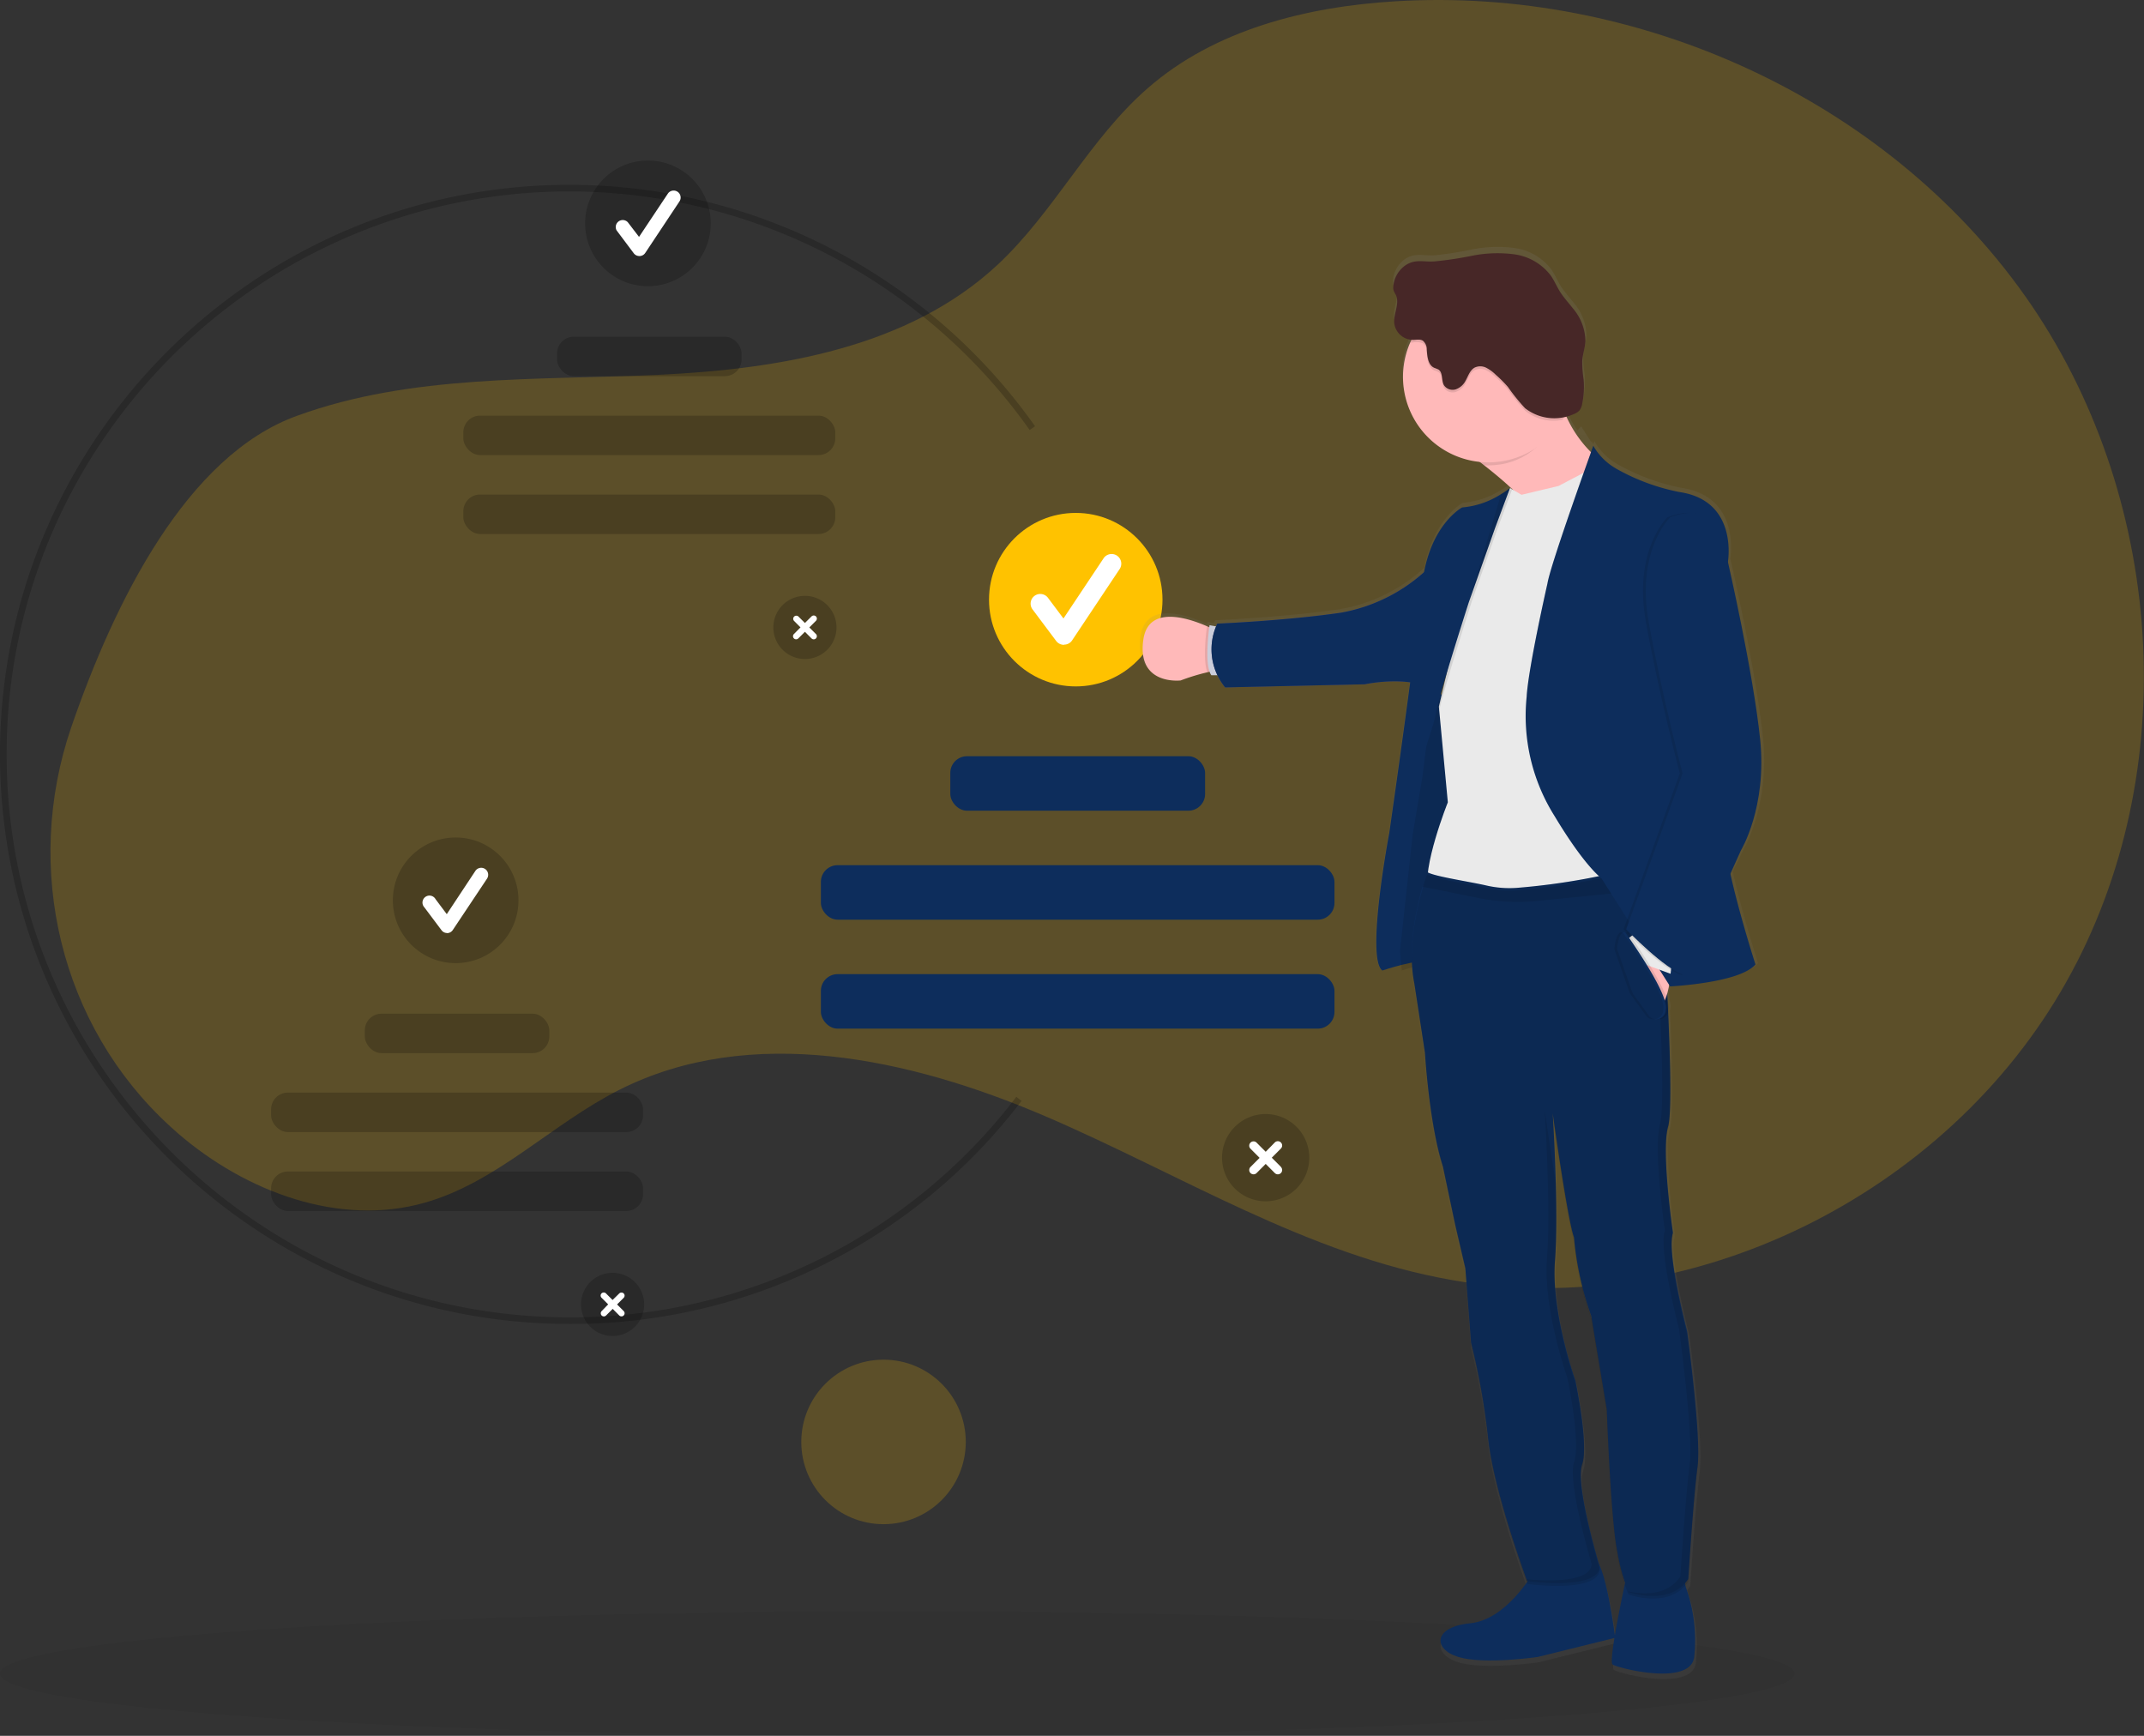 <?xml version="1.0" encoding="utf-8"?>
<svg xmlns="http://www.w3.org/2000/svg" xmlns:xlink="http://www.w3.org/1999/xlink" id="Calque_1" data-name="Calque 1" viewBox="0 0 525 425">
  <rect x="0" y="0" width="525" height="425" fill="#333333" stroke="none"/>
  <defs>
    <style>.cls-1,.cls-4{fill:#ffc200;}.cls-1,.cls-6,.cls-9{isolation:isolate;}.cls-1{opacity:0.2;}.cls-2{opacity:0.2;}.cls-3{fill:#fff;}.cls-5{fill:#0d2d5c;}.cls-6{opacity:0.05;}.cls-7{fill:url(#Dégradé_sans_nom_2);}.cls-8{fill:#ffb9b9;}.cls-14,.cls-9{opacity:0.1;}.cls-10{fill:#cbcdda;}.cls-11{fill:#4c4c78;}.cls-12{fill:#eaeaea;}.cls-13{fill:#472727;}</style>
    <linearGradient id="Dégradé_sans_nom_2" x1="2.88" y1="424.7" x2="2.88" y2="423.06" gradientTransform="matrix(93.57, 0, 0, -214.77, 86.38, 91165.19)" gradientUnits="userSpaceOnUse">
      <stop offset="0" stop-color="gray" stop-opacity="0.25"/>
      <stop offset="0.54" stop-color="gray" stop-opacity="0.12"/>
      <stop offset="1" stop-color="gray" stop-opacity="0.1"/>
    </linearGradient>
  </defs>
  <circle class="cls-1" cx="216.35" cy="353.04" r="20.14"/>
  <path class="cls-1" d="M17.44,178.07c-11.82,34.56-2.72,73.1,24.23,97.71.66.57,1.37,1.21,2,1.79,16.54,14.23,39.48,22.88,60.48,16.86,17.65-5.07,31-19.25,47.43-27.56,32.17-16.3,71.21-7.79,104.29,6.39s64.32,34,99.76,40.16c58.43,10.34,121.21-21.11,150.31-72.94,29.11-51.65,24.1-119.75-10.1-168.07S400.83-3.31,341.63.32C319.89,1.64,297.41,7.26,281,21.63c-14.27,12.45-22.88,30.29-36.74,43.21C222.47,85.12,190.81,90.4,161.1,91.77s-60.34-.15-88.28,10C45.67,111.51,28,147.43,17.44,178.07Z"/>
  <path class="cls-2" d="M139.45,324.15C62.56,324.15,0,261.6,0,184.7S62.56,45.25,139.45,45.25a139.77,139.77,0,0,1,114,59.11l-1.31.93A138.18,138.18,0,0,0,139.45,46.87c-76,0-137.83,61.83-137.83,137.83S63.45,322.54,139.45,322.54a137,137,0,0,0,109.42-54l1.28,1A138.53,138.53,0,0,1,139.45,324.15Z"/>
  <path class="cls-2" d="M197.1,161.35a7.73,7.73,0,1,1,7.73-7.73,7.73,7.73,0,0,1-7.73,7.73Z"/>
  <path class="cls-3" d="M199.8,155.24l-1.62-1.62L199.8,152a.76.76,0,0,0,0-1.08.77.77,0,0,0-1.08,0h0l-1.62,1.61-1.62-1.61a.76.76,0,0,0-1.07,1.07l1.61,1.62-1.61,1.62a.76.76,0,0,0,1.07,1.08l1.62-1.62,1.62,1.62a.76.76,0,0,0,1.08,0,.77.77,0,0,0,0-1.08Z"/>
  <circle class="cls-2" cx="158.66" cy="54.69" r="15.38"/>
  <path class="cls-3" d="M156.56,62.69a1.71,1.71,0,0,1-1.37-.68l-4.2-5.6a1.71,1.71,0,0,1,2.74-2h0L156.48,58l7.05-10.58a1.71,1.71,0,0,1,2.85,1.9L158,61.93a1.69,1.69,0,0,1-1.37.76Z"/>
  <rect class="cls-2" x="136.41" y="82.44" width="45.18" height="9.66" rx="4.09"/>
  <rect class="cls-2" x="113.46" y="101.76" width="91.07" height="9.66" rx="4.09"/>
  <rect class="cls-2" x="113.46" y="121.08" width="91.07" height="9.66" rx="4.09"/>
  <path class="cls-2" d="M150,327.1a7.73,7.73,0,1,1,7.73-7.73A7.73,7.73,0,0,1,150,327.1Z"/>
  <path class="cls-3" d="M152.72,321l-1.62-1.62,1.62-1.62a.76.76,0,0,0,0-1.08.78.78,0,0,0-1.08,0L150,318.29l-1.62-1.62a.77.77,0,0,0-1.08,0,.75.75,0,0,0,0,1.07l1.62,1.62L147.33,321a.77.77,0,0,0,0,1.08.76.76,0,0,0,1.08,0h0l1.62-1.62,1.61,1.62a.77.77,0,0,0,1.08,0,.76.76,0,0,0,0-1.08Z"/>
  <circle class="cls-2" cx="111.58" cy="220.43" r="15.38"/>
  <path class="cls-3" d="M109.48,228.44a1.7,1.7,0,0,1-1.36-.68l-4.2-5.6a1.71,1.71,0,1,1,2.74-2l2.74,3.66,7-10.58a1.71,1.71,0,1,1,2.86,1.88v0l-8.39,12.59a1.73,1.73,0,0,1-1.38.76Z"/>
  <rect class="cls-2" x="89.33" y="248.19" width="45.18" height="9.66" rx="4.09"/>
  <rect class="cls-2" x="66.39" y="267.51" width="91.07" height="9.66" rx="4.09"/>
  <rect class="cls-2" x="66.39" y="286.83" width="91.07" height="9.66" rx="4.09"/>
  <path class="cls-2" d="M309.93,294.12a10.68,10.68,0,1,1,10.67-10.67,10.67,10.67,0,0,1-10.67,10.67Z"/>
  <path class="cls-3" d="M313.65,285.68l-2.23-2.23,2.23-2.24a1.05,1.05,0,0,0-1.49-1.49L309.93,282l-2.23-2.24a1.05,1.05,0,0,0-1.49,1.49l2.23,2.24-2.23,2.23a1.05,1.05,0,0,0,1.49,1.49l2.23-2.24,2.23,2.24a1.05,1.05,0,0,0,1.49-1.49Z"/>
  <circle class="cls-4" cx="263.42" cy="146.82" r="21.24"/>
  <path class="cls-3" d="M260.52,157.88a2.38,2.38,0,0,1-1.89-.94l-5.79-7.73a2.36,2.36,0,0,1,3.78-2.84l3.79,5.06,9.74-14.61a2.37,2.37,0,1,1,3.94,2.62h0l-11.59,17.39a2.34,2.34,0,0,1-1.9,1Z"/>
  <rect class="cls-5" x="232.7" y="185.15" width="62.39" height="13.34" rx="4.09"/>
  <rect class="cls-5" x="201.01" y="211.83" width="125.76" height="13.34" rx="4.09"/>
  <rect class="cls-5" x="201.01" y="238.51" width="125.76" height="13.34" rx="4.09"/>
  <ellipse id="Ellipse_870" data-name="Ellipse 870" class="cls-6" cx="219.72" cy="409.76" rx="219.72" ry="15.24"/>
  <path id="Tracé_4312" data-name="Tracé 4312" class="cls-7" d="M426.92,208s6.49-10.67,4.77-27.41-8-43.84-8-43.84,2.71-15.18-12-17.31a52.64,52.64,0,0,1-15.66-5.81,15,15,0,0,1-5.61-5.61l-.25.71a7.14,7.14,0,0,1-.4-.71,2.56,2.56,0,0,0-.09.25l-2.5-3.88-.92,1a26.72,26.72,0,0,1-2.55-4.59,13.44,13.44,0,0,0,1.83-.59,3.57,3.57,0,0,0,1.48-.94,3.73,3.73,0,0,0,.67-1.68,20.5,20.5,0,0,0,.34-5.9,28.57,28.57,0,0,1-.34-4.62c.11-1.66.7-3.26.78-4.92a12.62,12.62,0,0,0-3.1-8c-1.08-1.39-2.28-2.67-3.21-4.15-.8-1.29-1.39-2.71-2.26-4A13.61,13.61,0,0,0,371,60.74a31.86,31.86,0,0,0-10.58.34,85.87,85.87,0,0,1-9.18,1.43c-2.67.16-4.85-.75-7.3,1a7,7,0,0,0-2.84,5.1,2.75,2.75,0,0,0,.07,1,9.25,9.25,0,0,0,.51,1c1.09,2.14-.57,4.69-.35,7.08a4.73,4.73,0,0,0,4.18,4.12c-.09.21-.2.41-.29.62a21.17,21.17,0,0,0,17.28,29.62l.94.73c2.15,1.66,4.56,3.64,6.88,5.8l-.06,0-.37-.21a20,20,0,0,1-2.23,1.53,20.82,20.82,0,0,1-9.51,3.22s-7,3.7-9.38,15.89a41,41,0,0,1-20.58,10.13c-13.71,2-30.61,2.71-30.61,2.71s-.13.24-.32.69l-1.57-.28a3,3,0,0,1-.06.51l-.62-.28c-4.84-2.12-14.51-5.2-15.73,3.3-1.64,11.41,9.23,10.1,9.23,10.1a50.25,50.25,0,0,1,6.6-2l.6-.11a3.63,3.63,0,0,0,.43.83h1.48a17.54,17.54,0,0,0,1.86,3l34.46-.75a36.21,36.21,0,0,1,11.33-.47c-2.37,17.73-5.17,37.17-5.17,37.17s-5.87,30.8-1.76,34a60.88,60.88,0,0,1,7.27-2,32.78,32.78,0,0,0,.61,5.67l2.62,17.19s1,17.57,4.44,28.06l3,14.33,2.52,10.84,1.42,18.39a176,176,0,0,1,4.21,23.68c1.33,12.36,8.56,32.32,9.52,34.95-2.47,3.49-7.54,9.42-13.9,10-9.08.88-9.3,6.36-2.95,8.32s19.7,0,19.7,0l18.83-4.65c-.57,3.47-.86,6.22-.45,6.51,1.21.88,19.48,5.61,20.14-2,0-.62.1-1.23.14-1.82a38.7,38.7,0,0,0-1.91-14.33c-.15-.46-.29-.92-.4-1.37a8.57,8.57,0,0,0,.74-1s1.32-20.46,2.31-27.8c.07-.59.12-1.31.15-2.11.45-8.79-2.76-31.92-2.76-31.92s-4-15.05-3.81-22a6.44,6.44,0,0,1,.29-1.69,2.2,2.2,0,0,0-.05-.37,1,1,0,0,1,.08-.29,160.1,160.1,0,0,1-1.73-22,17.08,17.08,0,0,1,.51-3.62,24.26,24.26,0,0,0,.49-4.73c.25-5.61,0-15.3-.45-24.39,0-.16.09-.31.13-.49a4.84,4.84,0,0,0-.25-2.14c0-.59-.06-1.17-.09-1.75.16-.57.3-1.19.43-1.82h.26v0s17.15-.82,21.09-5.42c0,0-4-12.38-6.19-22.44ZM353,169.49l-.27-.1c.43-1.53.95-3.31,1.53-5.18-.5,2-.92,3.86-1.26,5.27Zm17.4-50.75.08.07-.08,0Zm21.43,265.52c-.93-3.18-4.59-16.13-4.48-22.31a6.47,6.47,0,0,1,.28-1.58,11.93,11.93,0,0,0,.51-3.46c.37-6.44-2.1-18-2.1-18s-5.53-15.58-5.1-28c0-.31,0-.62.06-.93.09-1.17.16-2.45.21-3.78v0c.21-4.78.16-10.53,0-15.9l0-.2c-.18-7.11-.54-13.5-.68-16,.51,3.66,3.77,26.42,5.18,30.15A76.2,76.2,0,0,0,390,323.61l3.84,23.09s1,27.47,2.61,35.24c.74,3.46,1.36,5.79,1.82,7.31-.66,3.11-1.73,8.29-2.45,12.58-.42-2.8-1.91-13.47-4-17.57Z"/>
  <path id="Tracé_4313" data-name="Tracé 4313" class="cls-5" d="M375.45,385S369,396.56,360,397.44s-9.22,6.29-2.93,8.24,19.53,0,19.53,0L395.51,401s-2.28-18.66-5.31-19.63S375.45,385,375.45,385Z"/>
  <path id="Tracé_4314" data-name="Tracé 4314" class="cls-5" d="M398.45,385.18s-4.77,21.48-3.57,22.35,19.31,5.53,20-2c.05-.63.1-1.23.14-1.81a38.3,38.3,0,0,0-1.9-14.21,11.31,11.31,0,0,1-.73-4.38C412.65,382.15,398.45,385.18,398.45,385.18Z"/>
  <path id="Tracé_4315" data-name="Tracé 4315" class="cls-8" d="M392.53,113.29s-14.64,36-12,24.42c1.72-7.66-9.42-17.82-17.13-23.8-3.92-3.06-6.95-5-6.95-5S383.9,76.85,382,90.68a21,21,0,0,0,1.5,11.17A29.4,29.4,0,0,0,392.53,113.29Z"/>
  <path id="Tracé_4316" data-name="Tracé 4316" class="cls-8" d="M299,164.39a8.23,8.23,0,0,0-3.35.21,51.81,51.81,0,0,0-6.54,2s-10.78,1.31-9.14-10c1.21-8.43,10.79-5.37,15.59-3.27,1.63.72,2.71,1.32,2.71,1.32Z"/>
  <path id="Tracé_4317" data-name="Tracé 4317" class="cls-9" d="M299,164.39a8.23,8.23,0,0,0-3.35.21c-1.17-3-.28-10-.09-11.29,1.63.71,2.71,1.32,2.71,1.32Z"/>
  <path id="Tracé_4318" data-name="Tracé 4318" class="cls-10" d="M299,153.59l-2.82-.51s-1.45,9.7.44,12.25h3.24Z"/>
  <path id="Tracé_4319" data-name="Tracé 4319" class="cls-5" d="M355.6,171.28s-8.62-5.16-9.65,1.35-2.39,17.63-2.39,17.63l-2.38,14.16-3.09,28.36.43,4.83s9.18-3.09,11.33-2,3.91-11.92,3.91-11.92l3.57-13.45.54-28.53Z"/>
  <path id="Tracé_4320" data-name="Tracé 4320" class="cls-9" d="M360.34,171.28s-8.62-5.16-9.66,1.35-2.38,17.63-2.38,17.63l-2.39,14.16-3.09,28.36.43,4.83s9.18-3.09,11.34-2,3.9-11.92,3.9-11.92l3.57-13.45.55-28.53Z"/>
  <path id="Tracé_4321" data-name="Tracé 4321" class="cls-11" d="M351,137.87A41.38,41.38,0,0,1,328.43,150c-13.59,2-30.35,2.69-30.35,2.69A14.7,14.7,0,0,0,300,168.3l34.18-.76s7.56-1.64,13.42,0Z"/>
  <path id="Tracé_4322" data-name="Tracé 4322" class="cls-5" d="M351,137.87A41.38,41.38,0,0,1,328.43,150c-13.59,2-30.35,2.69-30.35,2.69A14.7,14.7,0,0,0,300,168.3l34.18-.76s7.56-1.64,13.42,0Z"/>
  <path id="Tracé_4324" data-name="Tracé 4324" class="cls-9" d="M382,101.53c-3.33,7.14-9.13,12.41-17.54,12.41-.37,0-.74,0-1.1,0-3.92-3.06-6.95-5-6.95-5S383.9,76.85,382,90.68C381.35,94.92,380.66,98.35,382,101.53Z"/>
  <path id="Tracé_4325" data-name="Tracé 4325" class="cls-8" d="M385.41,92.33a20.93,20.93,0,1,1,0-.11Z"/>
  <path id="Tracé_4326" data-name="Tracé 4326" class="cls-12" d="M398.22,220.41s-46.75,4.13-48.46-1.84,4.77-22.13,4.77-22.13l-2.11-22.56-.08-.86s5.86-24.41,5.64-26.36c-.2-1.75,9.43-22.23,11.41-26.42.24-.49.36-.75.36-.75l.37.21.16.1,2.29,1.34,9.05-2.15,10.9-5.71,1,62.45Z"/>
  <path id="Tracé_4331" data-name="Tracé 4331" class="cls-9" d="M370.4,119.49l-.12.31-3.54,9.5-6.34,17.93s-.06.18-.16.51c-1.05,3.27-6.7,21-7.81,26.14l-.08-.87s5.86-24.41,5.64-26.35c-.2-1.76,9.43-22.24,11.41-26.43.31-.21.56-.4.73-.53Z"/>
  <path id="Tracé_4332" data-name="Tracé 4332" class="cls-5" d="M369.75,119.49l-3.66,9.81-6.34,17.92s-.06.19-.17.51c-1.11,3.48-7.45,23.34-8,27-.58,4-8.55,25.55-8.55,25.55l-4.56,37.34c-4.08-3.17,1.72-33.67,1.72-33.67s6.51-45.23,8-60.27,9.85-19.44,9.85-19.44a20.87,20.87,0,0,0,9.42-3.19A19.63,19.63,0,0,0,369.75,119.49Z"/>
  <path id="Tracé_4333" data-name="Tracé 4333" class="cls-5" d="M415.68,359.05c-1,7.27-2.27,27.55-2.27,27.55-4.56,6.84-14.65,3.14-14.65,3.14a45.75,45.75,0,0,1-2.71-9.76c-1.63-7.71-2.6-34.93-2.6-34.93l-3.8-22.88a76.74,76.74,0,0,1-4.23-19.23c-1.53-4-5.21-30.37-5.21-30.37s1.53,23.64.55,36.12,5,29.29,5,29.29,3.37,15.73,1.64,20.61,4.34,25.06,4.34,25.06c-.51,5.85-17.79,3.46-17.79,3.46s-8.12-21.78-9.55-34.91a172.52,172.52,0,0,0-4.17-23.46l-1.41-18.23-2.5-10.73-3-14.22c-3.37-10.41-4.39-27.82-4.39-27.82l-2.62-17.09c-1.7-8.44.51-18.36,2-23.55.64-2.24,1.15-3.61,1.15-3.61,1.49,1.06,10.05,2.3,14.48,3.31a25.19,25.19,0,0,0,7.4.59,165.11,165.11,0,0,0,33.05-6.06l1.11-.34.23,1.95.54,4.65,1,8.26s2.93,44,1.19,50,1.2,26,1.2,26c-1.64,4.76,3.46,24.1,3.46,24.1S416.66,351.77,415.68,359.05Z"/>
  <path id="Tracé_4334" data-name="Tracé 4334" class="cls-9" d="M385.41,92.33a21,21,0,0,1-2.77,10.45,11,11,0,0,1-9.18-2.22,44.62,44.62,0,0,1-4.2-5.2,32,32,0,0,0-3-3,9.72,9.72,0,0,0-2.36-1.72,3.2,3.2,0,0,0-2.83,0c-1.16.64-1.54,2.08-2.2,3.22a4.37,4.37,0,0,1-2.41,2.1,2.55,2.55,0,0,1-2.87-1c-.71-1.22-.19-3.13-1.38-3.87a6.71,6.71,0,0,0-1-.4c-1.53-.69-1.71-2.75-1.85-4.43a2.72,2.72,0,0,0-.94-2.2,4.21,4.21,0,0,0-2.43-.21,3.59,3.59,0,0,1-.73,0,21,21,0,0,1,40.12,8.49Z"/>
  <path id="Tracé_4335" data-name="Tracé 4335" class="cls-13" d="M344,65.07a7,7,0,0,0-2.82,5.06,2.55,2.55,0,0,0,.08,1,6.55,6.55,0,0,0,.5,1c1.08,2.13-.56,4.65-.35,7A4.66,4.66,0,0,0,346,83.22c.82,0,1.73-.24,2.43.21a2.75,2.75,0,0,1,.94,2.2c.13,1.68.3,3.74,1.84,4.43.33.12.65.25,1,.4,1.19.75.67,2.65,1.38,3.87a2.55,2.55,0,0,0,2.87,1,4.3,4.3,0,0,0,2.4-2.09c.65-1.15,1.05-2.55,2.2-3.22a3.2,3.2,0,0,1,2.83,0,9.53,9.53,0,0,1,2.36,1.72,31,31,0,0,1,3,3,46.49,46.49,0,0,0,4.19,5.2,11.63,11.63,0,0,0,11.87,1.47,3.64,3.64,0,0,0,1.47-.94,3.74,3.74,0,0,0,.66-1.67,20.09,20.09,0,0,0,.34-5.84,29.37,29.37,0,0,1-.34-4.59c.11-1.64.69-3.23.78-4.87a12.59,12.59,0,0,0-3.07-8c-1.06-1.37-2.25-2.64-3.17-4.11-.8-1.28-1.38-2.68-2.24-3.92a13.49,13.49,0,0,0-8.85-5.19,31.53,31.53,0,0,0-10.48.35A87.71,87.71,0,0,1,351.29,64C348.61,64.21,346.46,63.3,344,65.07Z"/>
  <path id="Tracé_4336" data-name="Tracé 4336" class="cls-9" d="M369.75,119.49l-3.66,9.81-6.34,17.92s-.06.19-.17.51v0l8-26.76A21.83,21.83,0,0,0,369.75,119.49Z"/>
  <g id="Groupe_1742" data-name="Groupe 1742" class="cls-14">
    <path id="Tracé_4337" data-name="Tracé 4337" d="M349.76,213.65a1.69,1.69,0,0,1-.29-.17.11.11,0,0,1,0,.08Z"/>
    <path id="Tracé_4338" data-name="Tracé 4338" d="M413.11,326s-5.1-19.35-3.47-24.1c0,0-2.93-20.05-1.19-26s-1.2-50-1.2-50l-1-8.26-.54-4.66-.23-1.94-1.12.34-.69.2.08.76.54,4.65,1,8.26s2.93,44,1.2,50,1.19,26,1.19,26c-1.64,4.76,3.46,24.09,3.46,24.09s3.58,25.83,2.62,33.09-2.29,27.55-2.29,27.55c-3.32,5-9.6,4.37-12.75,3.67l0,.12s10.09,3.69,14.65-3.14c0,0,1.31-20.29,2.29-27.55S413.11,326,413.11,326Z"/>
    <path id="Tracé_4339" data-name="Tracé 4339" d="M387.4,358.61c1.74-4.88-1.63-20.62-1.63-20.62s-6-16.83-5-29.28c.41-5.2.38-12.33.21-18.87-1.38-8.45-2.71-17.86-2.71-17.86s1.53,23.65.55,36.12,5,29.29,5,29.29,3.36,15.72,1.63,20.61,4.33,25,4.33,25c-.43,4.69-11.58,4.08-16,3.67l.17.45s17.24,2.39,17.78-3.47C391.75,383.67,385.67,363.49,387.4,358.61Z"/>
  </g>
  <path id="Tracé_4340" data-name="Tracé 4340" class="cls-9" d="M393.26,123.55l-3.66,1.36,2.44,1.71-18.21,43.93c.42-7.14,5.1-27.74,5.1-27.74.73-4.63,11.22-33.67,11.22-33.67a14.84,14.84,0,0,0,5.56,5.56Z"/>
  <path id="Tracé_4341" data-name="Tracé 4341" class="cls-9" d="M397.66,201.81l18.62-4.8,2.45,7.57-19,4.64Z"/>
  <path id="Tracé_4342" data-name="Tracé 4342" class="cls-9" d="M415.68,359.7c-1,7.27-2.27,27.54-2.27,27.54-4.56,6.83-14.65,3.14-14.65,3.14a45.75,45.75,0,0,1-2.71-9.76c-1.63-7.72-2.6-34.93-2.6-34.93l-3.8-22.85a75.65,75.65,0,0,1-4.23-19.2c-1.53-4-5.21-30.37-5.21-30.37s1.53,23.64.55,36.12,5,29.27,5,29.27,3.37,15.73,1.64,20.61,4.34,25.05,4.34,25.05c-.51,5.86-17.79,3.48-17.79,3.48s-8.12-21.81-9.55-34.94a172.52,172.52,0,0,0-4.17-23.46l-1.41-18.23-2.5-10.78-3-14.21c-3.37-10.41-4.39-27.82-4.39-27.82l-2.62-17.09c-1.7-8.44.51-18.36,2-23.55.64-2.25,1.15-3.62,1.15-3.62,1.49,1.06,10.05,2.31,14.48,3.32a25.53,25.53,0,0,0,7.4.59A165.11,165.11,0,0,0,404.37,212c.73-.22,1.11-.35,1.11-.35l.23,2,.54,4.65,1,8.26s2.93,44,1.19,50,1.2,26,1.2,26c-1.64,4.76,3.46,24.11,3.46,24.11S416.66,352.42,415.68,359.7Z"/>
  <path id="Tracé_4343" data-name="Tracé 4343" class="cls-9" d="M409.35,217.27l-3.09.31-29.8,3a48.59,48.59,0,0,1-14.34-.7L348.3,217.1c.63-2.24,1.14-3.62,1.14-3.62,1.5,1.07,10.06,2.3,14.48,3.31a25.25,25.25,0,0,0,7.4.6,165,165,0,0,0,33.05-6.06l1.35,1.6Z"/>
  <path id="Tracé_4344" data-name="Tracé 4344" class="cls-8" d="M409.34,231.8s.38,11.88-2.82,14.87l-8.51-16,7.14-3.48Z"/>
  <path id="Tracé_4345" data-name="Tracé 4345" class="cls-5" d="M429.86,236.14c-3.9,4.56-20.9,5.37-20.9,5.37L392.12,215s-4-2.77-11.47-15.22a46,46,0,0,1-6.82-29.2c.41-7.16,5.1-27.75,5.1-27.75.73-4.63,11.22-33.67,11.22-33.67a14.84,14.84,0,0,0,5.56,5.56,51.59,51.59,0,0,0,15.52,5.75c14.56,2.12,11.87,17.17,11.87,17.17s.17,58.49-.73,65.49S429.86,236.14,429.86,236.14Z"/>
  <path id="Tracé_4346" data-name="Tracé 4346" class="cls-12" d="M409.56,234.08l-.49,4.34-5.91-2.17-4.33-6.56,3.25-2.55Z"/>
  <path id="Tracé_4347" data-name="Tracé 4347" class="cls-9" d="M408.31,126.64s-8.46,8-5.27,25.71,8.3,37,8.3,37l-13.77,38.16s9.6,10,14.32,11.22l13.75-30.51s6.42-10.57,4.71-27.16-7.89-43.45-7.89-43.45S422.47,121.28,408.31,126.64Z"/>
  <path id="Tracé_4348" data-name="Tracé 4348" class="cls-5" d="M409,126.64s-8.47,8-5.28,25.71,8.29,37,8.29,37L398.2,227.52s9.6,10,14.32,11.22l13.77-30.51s6.43-10.57,4.72-27.16-7.89-43.45-7.89-43.45S423.12,121.28,409,126.64Z"/>
  <path id="Tracé_4349" data-name="Tracé 4349" class="cls-9" d="M398.66,228.33s10.73,14.87,9.92,18.82a2.41,2.41,0,0,1-3.95,1.85l-4.23-5.81-3.8-10.84S397,227.66,398.66,228.33Z"/>
  <path id="Tracé_4350" data-name="Tracé 4350" class="cls-5" d="M398,228.33s10.71,14.87,9.92,18.82a2.41,2.41,0,0,1-2.4,2.41A2.46,2.46,0,0,1,404,249l-4.23-5.81-3.8-10.84S396.31,227.66,398,228.33Z"/>
  <path id="Tracé_4351" data-name="Tracé 4351" class="cls-9" d="M397.35,228.33s10.72,14.87,9.93,18.82a2.4,2.4,0,0,1-2.4,2.41,2.46,2.46,0,0,1-1.56-.56l-4.23-5.81-3.79-10.84S395.67,227.66,397.35,228.33Z"/>
</svg>